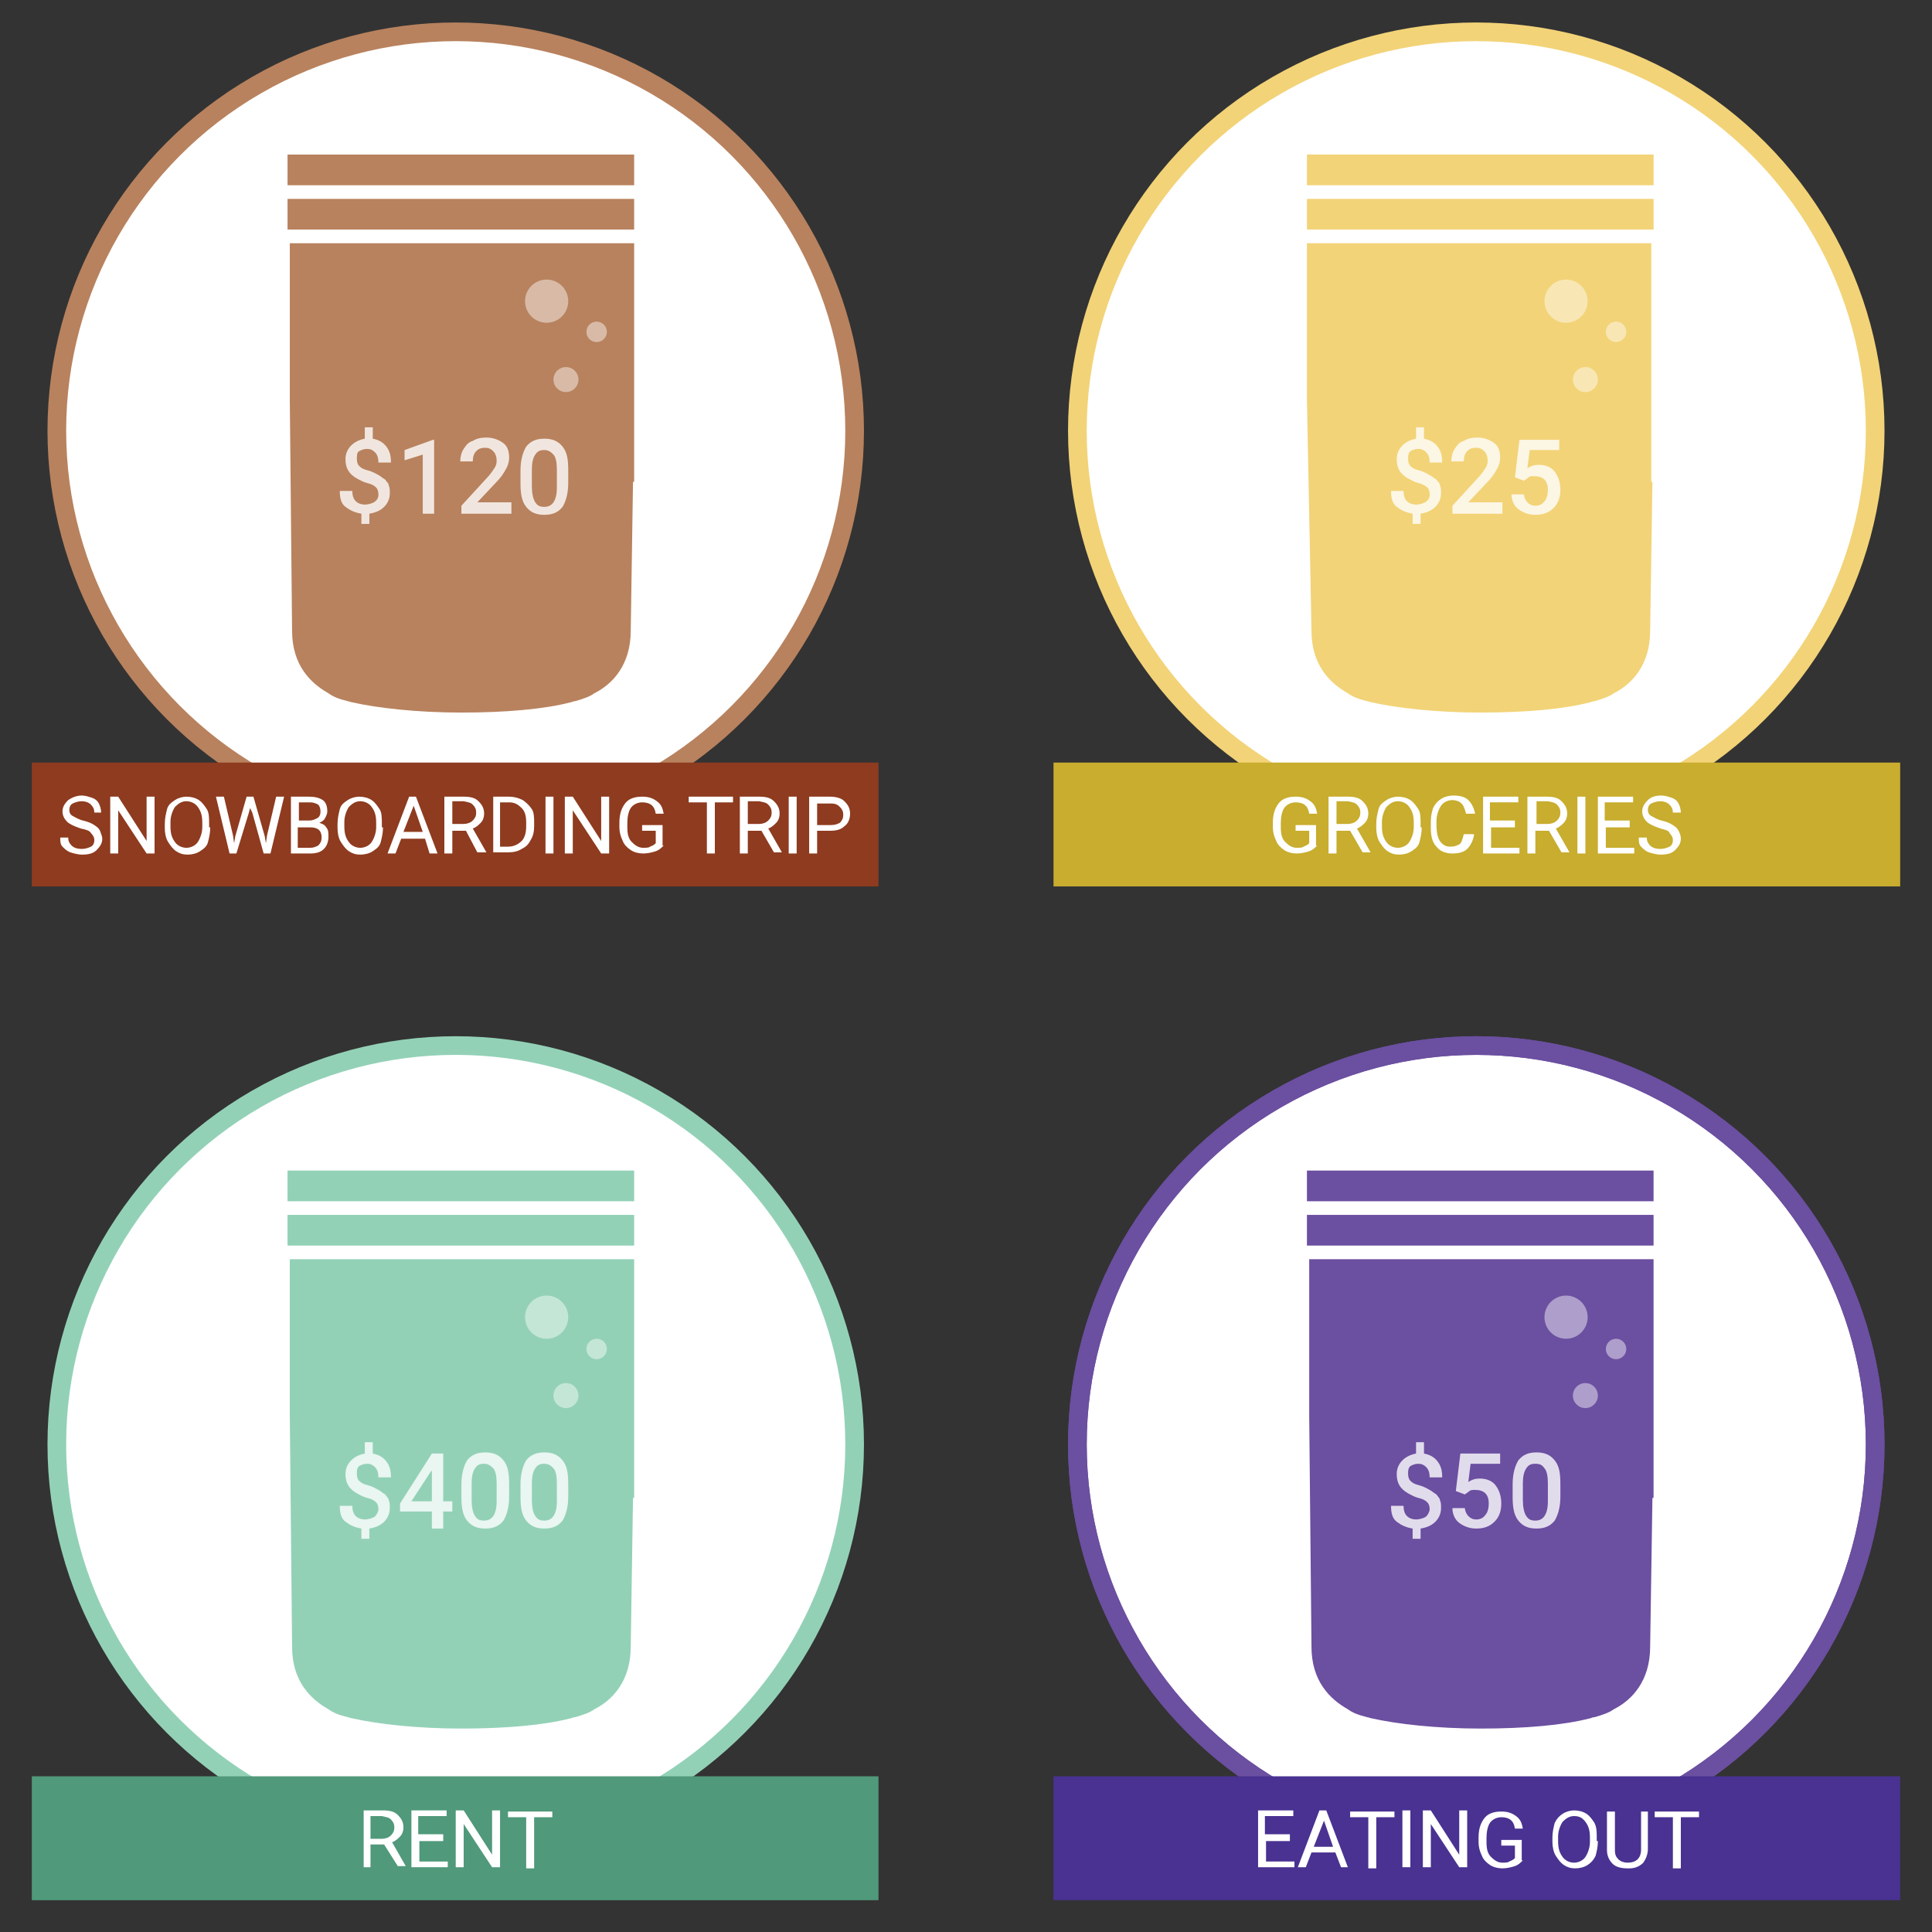 <?xml version="1.0" encoding="utf-8"?>
<!-- Generator: Adobe Illustrator 24.2.0, SVG Export Plug-In . SVG Version: 6.00 Build 0)  -->
<svg version="1.1" id="Layer_1" xmlns="http://www.w3.org/2000/svg" xmlns:xlink="http://www.w3.org/1999/xlink" x="0px" y="0px"
	 viewBox="0 0 170 170" style="enable-background:new 0 0 170 170;" xml:space="preserve">
<rect x="0" y="0" width="170" height="170" fill="#333333" stroke="none"/>
<style type="text/css">
	.st0{fill:#FFFFFF;}
	.st1{fill:none;stroke:#B8825E;stroke-width:1.643;stroke-miterlimit:10;}
	.st2{fill:#8E3B1F;}
	.st3{fill:none;}
	.st4{fill:none;stroke:#F2D377;stroke-width:1.643;stroke-miterlimit:10;}
	.st5{fill:#C8AD2E;}
	.st6{fill:none;stroke:#6B4FA0;stroke-width:1.643;stroke-miterlimit:10;}
	.st7{fill:#493291;}
	.st8{fill:none;stroke:#93D1B7;stroke-width:1.643;stroke-miterlimit:10;}
	.st9{fill:#50997B;}
	.st10{fill:#B8825E;}
	.st11{opacity:0.45;fill:#FFFFFF;}
	.st12{fill:#F2D377;}
	.st13{fill:#93D1B7;}
	.st14{fill:#6B4FA0;}
	.st15{opacity:0.8;}
</style>
<g>
	<circle class="st0" cx="130.1" cy="127.1" r="35.1"/>
	<circle class="st0" cx="40.1" cy="37.9" r="35.1"/>
	<g>
		<defs>
			<circle id="SVGID_1_" cx="40.1" cy="37.9" r="35.1"/>
		</defs>
		<clipPath id="SVGID_2_">
			<use xlink:href="#SVGID_1_"  style="overflow:visible;"/>
		</clipPath>
	</g>
	<circle class="st1" cx="40.1" cy="37.9" r="35.1"/>
	<rect x="2.8" y="67.1" class="st2" width="74.5" height="10.9"/>
	<g>
		<rect x="4.7" y="69.8" class="st3" width="70.7" height="6"/>
		<path class="st0" d="M7.1,72.9c-0.6-0.2-1-0.4-1.2-0.6s-0.4-0.5-0.4-0.9c0-0.4,0.2-0.7,0.5-1C6.3,70.2,6.7,70,7.2,70
			c0.3,0,0.6,0.1,0.9,0.2s0.5,0.3,0.6,0.5c0.1,0.2,0.2,0.5,0.2,0.8H8.3c0-0.3-0.1-0.5-0.3-0.7c-0.2-0.2-0.5-0.3-0.8-0.3
			c-0.3,0-0.6,0.1-0.8,0.2s-0.3,0.3-0.3,0.6c0,0.2,0.1,0.4,0.3,0.5s0.5,0.3,0.9,0.4c0.4,0.1,0.7,0.2,1,0.4s0.4,0.3,0.5,0.5
			C8.9,73.4,9,73.6,9,73.8c0,0.4-0.2,0.7-0.5,1s-0.7,0.4-1.3,0.4c-0.3,0-0.7-0.1-1-0.2s-0.5-0.3-0.7-0.5c-0.2-0.2-0.2-0.5-0.2-0.8H6
			c0,0.3,0.1,0.5,0.3,0.7s0.5,0.3,0.9,0.3c0.3,0,0.6-0.1,0.8-0.2c0.2-0.1,0.3-0.3,0.3-0.6c0-0.2-0.1-0.4-0.3-0.6
			C7.9,73.1,7.6,73,7.1,72.9z"/>
		<path class="st0" d="M13.6,75.1h-0.7l-2.5-3.8v3.8H9.7v-5h0.7l2.5,3.9v-3.9h0.7V75.1z"/>
		<path class="st0" d="M18.5,72.8c0,0.5-0.1,0.9-0.2,1.3s-0.4,0.6-0.7,0.8s-0.7,0.3-1.1,0.3c-0.4,0-0.7-0.1-1-0.3
			c-0.3-0.2-0.5-0.5-0.7-0.8s-0.3-0.8-0.3-1.2v-0.4c0-0.5,0.1-0.9,0.2-1.3s0.4-0.6,0.7-0.8c0.3-0.2,0.7-0.3,1-0.3
			c0.4,0,0.8,0.1,1.1,0.3s0.5,0.5,0.7,0.8s0.2,0.8,0.2,1.3V72.8z M17.8,72.4c0-0.6-0.1-1-0.4-1.4c-0.2-0.3-0.6-0.5-1-0.5
			c-0.4,0-0.7,0.2-1,0.5c-0.2,0.3-0.4,0.8-0.4,1.3v0.4c0,0.6,0.1,1,0.4,1.4c0.2,0.3,0.6,0.5,1,0.5c0.4,0,0.8-0.2,1-0.5
			s0.4-0.8,0.4-1.3V72.4z"/>
		<path class="st0" d="M20.5,73.5l0.1,0.7l0.1-0.6l1-3.5h0.6l1,3.5l0.1,0.6l0.1-0.7l0.8-3.4h0.7l-1.2,5h-0.6l-1-3.6L22,71.1
			l-0.1,0.4l-1.1,3.6h-0.6l-1.2-5h0.7L20.5,73.5z"/>
		<path class="st0" d="M25.6,75.1v-5h1.6c0.5,0,0.9,0.1,1.2,0.3c0.3,0.2,0.4,0.6,0.4,1c0,0.2-0.1,0.4-0.2,0.6
			c-0.1,0.2-0.3,0.3-0.5,0.4c0.3,0.1,0.5,0.2,0.6,0.4c0.2,0.2,0.2,0.5,0.2,0.8c0,0.4-0.1,0.8-0.4,1.1s-0.7,0.4-1.2,0.4H25.6z
			 M26.2,72.2h1c0.3,0,0.5-0.1,0.7-0.2c0.2-0.1,0.3-0.3,0.3-0.6c0-0.3-0.1-0.5-0.2-0.6c-0.2-0.1-0.4-0.2-0.7-0.2h-1V72.2z
			 M26.2,72.8v1.8h1.1c0.3,0,0.5-0.1,0.7-0.2c0.2-0.2,0.3-0.4,0.3-0.7c0-0.6-0.3-0.9-1-0.9H26.2z"/>
		<path class="st0" d="M33.7,72.8c0,0.5-0.1,0.9-0.2,1.3s-0.4,0.6-0.7,0.8s-0.7,0.3-1.1,0.3c-0.4,0-0.7-0.1-1-0.3
			c-0.3-0.2-0.5-0.5-0.7-0.8s-0.3-0.8-0.3-1.2v-0.4c0-0.5,0.1-0.9,0.2-1.3s0.4-0.6,0.7-0.8c0.3-0.2,0.7-0.3,1-0.3
			c0.4,0,0.8,0.1,1.1,0.3s0.5,0.5,0.7,0.8s0.2,0.8,0.2,1.3V72.8z M33.1,72.4c0-0.6-0.1-1-0.4-1.4c-0.2-0.3-0.6-0.5-1-0.5
			c-0.4,0-0.7,0.2-1,0.5c-0.2,0.3-0.4,0.8-0.4,1.3v0.4c0,0.6,0.1,1,0.4,1.4c0.2,0.3,0.6,0.5,1,0.5c0.4,0,0.8-0.2,1-0.5
			s0.4-0.8,0.4-1.3V72.4z"/>
		<path class="st0" d="M37.4,73.8h-2.1l-0.5,1.3h-0.7l1.9-5h0.6l1.9,5h-0.7L37.4,73.8z M35.5,73.2h1.7l-0.8-2.3L35.5,73.2z"/>
		<path class="st0" d="M41,73.1h-1.2v2h-0.7v-5h1.7c0.6,0,1,0.1,1.3,0.4s0.5,0.6,0.5,1.1c0,0.3-0.1,0.6-0.3,0.8
			c-0.2,0.2-0.4,0.4-0.7,0.5l1.2,2.1v0H42L41,73.1z M39.8,72.5h1c0.3,0,0.6-0.1,0.8-0.3c0.2-0.2,0.3-0.4,0.3-0.7
			c0-0.3-0.1-0.5-0.3-0.7c-0.2-0.2-0.4-0.2-0.8-0.3h-1V72.5z"/>
		<path class="st0" d="M43.4,75.1v-5h1.4c0.4,0,0.8,0.1,1.2,0.3c0.3,0.2,0.6,0.5,0.8,0.8S47,72,47,72.4v0.3c0,0.5-0.1,0.9-0.3,1.2
			c-0.2,0.4-0.4,0.6-0.8,0.8c-0.3,0.2-0.7,0.3-1.2,0.3H43.4z M44,70.6v3.9h0.7c0.5,0,0.9-0.2,1.2-0.5s0.4-0.8,0.4-1.3v-0.3
			c0-0.6-0.1-1-0.4-1.3c-0.3-0.3-0.6-0.5-1.1-0.5H44z"/>
		<path class="st0" d="M48.6,75.1H48v-5h0.7V75.1z"/>
		<path class="st0" d="M53.6,75.1h-0.7l-2.5-3.8v3.8h-0.7v-5h0.7l2.5,3.9v-3.9h0.7V75.1z"/>
		<path class="st0" d="M58.4,74.4c-0.2,0.2-0.4,0.4-0.7,0.5s-0.7,0.2-1.1,0.2c-0.4,0-0.8-0.1-1.1-0.3c-0.3-0.2-0.6-0.5-0.7-0.8
			c-0.2-0.4-0.3-0.8-0.3-1.2v-0.4c0-0.8,0.2-1.3,0.5-1.7s0.8-0.6,1.5-0.6c0.5,0,0.9,0.1,1.3,0.4s0.5,0.6,0.6,1.1h-0.7
			c-0.1-0.7-0.5-1-1.2-1c-0.4,0-0.8,0.2-1,0.5c-0.2,0.3-0.3,0.8-0.3,1.3v0.4c0,0.6,0.1,1,0.4,1.3c0.3,0.3,0.6,0.5,1,0.5
			c0.2,0,0.5,0,0.6-0.1c0.2-0.1,0.3-0.1,0.5-0.3v-1.1h-1.2v-0.5h1.8V74.4z"/>
		<path class="st0" d="M64.5,70.6h-1.6v4.5h-0.7v-4.5h-1.6v-0.5h3.9V70.6z"/>
		<path class="st0" d="M67,73.1h-1.2v2h-0.7v-5h1.7c0.6,0,1,0.1,1.3,0.4s0.5,0.6,0.5,1.1c0,0.3-0.1,0.6-0.3,0.8
			c-0.2,0.2-0.4,0.4-0.7,0.5l1.2,2.1v0h-0.7L67,73.1z M65.8,72.5h1c0.3,0,0.6-0.1,0.8-0.3c0.2-0.2,0.3-0.4,0.3-0.7
			c0-0.3-0.1-0.5-0.3-0.7c-0.2-0.2-0.4-0.2-0.8-0.3h-1V72.5z"/>
		<path class="st0" d="M70.1,75.1h-0.7v-5h0.7V75.1z"/>
		<path class="st0" d="M71.9,73.1v2h-0.7v-5h1.8c0.5,0,1,0.1,1.3,0.4c0.3,0.3,0.5,0.6,0.5,1.1c0,0.5-0.2,0.9-0.5,1.1
			c-0.3,0.3-0.7,0.4-1.3,0.4H71.9z M71.9,72.6h1.2c0.4,0,0.6-0.1,0.8-0.2c0.2-0.2,0.3-0.4,0.3-0.7c0-0.3-0.1-0.5-0.3-0.7
			c-0.2-0.2-0.4-0.3-0.8-0.3h-1.2V72.6z"/>
	</g>
	<circle class="st0" cx="129.9" cy="37.9" r="35.1"/>
	<g>
		<defs>
			<circle id="SVGID_3_" cx="129.9" cy="37.9" r="35.1"/>
		</defs>
		<clipPath id="SVGID_4_">
			<use xlink:href="#SVGID_3_"  style="overflow:visible;"/>
		</clipPath>
	</g>
	<circle class="st4" cx="129.9" cy="37.9" r="35.1"/>
	<rect x="92.7" y="67.1" class="st5" width="74.5" height="10.9"/>
	<g>
		<rect x="94.6" y="69.8" class="st3" width="70.7" height="6"/>
		<path class="st0" d="M115.9,74.4c-0.2,0.2-0.4,0.4-0.7,0.5s-0.7,0.2-1.1,0.2c-0.4,0-0.8-0.1-1.1-0.3c-0.3-0.2-0.6-0.5-0.7-0.8
			c-0.2-0.4-0.3-0.8-0.3-1.2v-0.4c0-0.8,0.2-1.3,0.5-1.7s0.8-0.6,1.5-0.6c0.5,0,0.9,0.1,1.3,0.4s0.5,0.6,0.6,1.1h-0.7
			c-0.1-0.7-0.5-1-1.2-1c-0.4,0-0.8,0.2-1,0.5c-0.2,0.3-0.3,0.8-0.3,1.3v0.4c0,0.6,0.1,1,0.4,1.3c0.3,0.3,0.6,0.5,1,0.5
			c0.2,0,0.5,0,0.6-0.1c0.2-0.1,0.3-0.1,0.5-0.3v-1.1h-1.2v-0.5h1.8V74.4z"/>
		<path class="st0" d="M118.8,73.1h-1.2v2h-0.7v-5h1.7c0.6,0,1,0.1,1.3,0.4s0.5,0.6,0.5,1.1c0,0.3-0.1,0.6-0.3,0.8
			c-0.2,0.2-0.4,0.4-0.7,0.5l1.2,2.1v0h-0.7L118.8,73.1z M117.6,72.5h1c0.3,0,0.6-0.1,0.8-0.3c0.2-0.2,0.3-0.4,0.3-0.7
			c0-0.3-0.1-0.5-0.3-0.7c-0.2-0.2-0.4-0.2-0.8-0.3h-1V72.5z"/>
		<path class="st0" d="M125.1,72.8c0,0.5-0.1,0.9-0.2,1.3s-0.4,0.6-0.7,0.8s-0.7,0.3-1.1,0.3c-0.4,0-0.7-0.1-1-0.3
			c-0.3-0.2-0.5-0.5-0.7-0.8s-0.3-0.8-0.3-1.2v-0.4c0-0.5,0.1-0.9,0.2-1.3s0.4-0.6,0.7-0.8c0.3-0.2,0.7-0.3,1-0.3
			c0.4,0,0.8,0.1,1.1,0.3s0.5,0.5,0.7,0.8s0.2,0.8,0.2,1.3V72.8z M124.4,72.4c0-0.6-0.1-1-0.4-1.4c-0.2-0.3-0.6-0.5-1-0.5
			c-0.4,0-0.7,0.2-1,0.5c-0.2,0.3-0.4,0.8-0.4,1.3v0.4c0,0.6,0.1,1,0.4,1.4c0.2,0.3,0.6,0.5,1,0.5c0.4,0,0.8-0.2,1-0.5
			s0.4-0.8,0.4-1.3V72.4z"/>
		<path class="st0" d="M129.7,73.5c-0.1,0.5-0.3,0.9-0.6,1.2s-0.8,0.4-1.3,0.4c-0.6,0-1.1-0.2-1.4-0.6c-0.4-0.4-0.5-1-0.5-1.7v-0.5
			c0-0.5,0.1-0.9,0.2-1.2c0.2-0.4,0.4-0.6,0.7-0.8s0.7-0.3,1.1-0.3c0.5,0,1,0.1,1.3,0.4c0.3,0.3,0.5,0.7,0.6,1.2H129
			c-0.1-0.4-0.2-0.7-0.4-0.9c-0.2-0.2-0.5-0.3-0.8-0.3c-0.4,0-0.8,0.2-1,0.5c-0.2,0.3-0.4,0.8-0.4,1.3v0.5c0,0.5,0.1,1,0.3,1.3
			c0.2,0.3,0.5,0.5,0.9,0.5c0.4,0,0.6-0.1,0.8-0.2s0.3-0.5,0.4-0.9H129.7z"/>
		<path class="st0" d="M133.4,72.8h-2.2v1.8h2.5v0.5h-3.2v-5h3.1v0.5h-2.5v1.6h2.2V72.8z"/>
		<path class="st0" d="M136.3,73.1h-1.2v2h-0.7v-5h1.7c0.6,0,1,0.1,1.3,0.4s0.5,0.6,0.5,1.1c0,0.3-0.1,0.6-0.3,0.8
			c-0.2,0.2-0.4,0.4-0.7,0.5l1.2,2.1v0h-0.7L136.3,73.1z M135.2,72.5h1c0.3,0,0.6-0.1,0.8-0.3c0.2-0.2,0.3-0.4,0.3-0.7
			c0-0.3-0.1-0.5-0.3-0.7c-0.2-0.2-0.4-0.2-0.8-0.3h-1V72.5z"/>
		<path class="st0" d="M139.5,75.1h-0.7v-5h0.7V75.1z"/>
		<path class="st0" d="M143.5,72.8h-2.2v1.8h2.5v0.5h-3.2v-5h3.1v0.5h-2.5v1.6h2.2V72.8z"/>
		<path class="st0" d="M146.1,72.9c-0.6-0.2-1-0.4-1.2-0.6s-0.4-0.5-0.4-0.9c0-0.4,0.2-0.7,0.5-1c0.3-0.3,0.7-0.4,1.2-0.4
			c0.3,0,0.6,0.1,0.9,0.2s0.5,0.3,0.6,0.5c0.1,0.2,0.2,0.5,0.2,0.8h-0.7c0-0.3-0.1-0.5-0.3-0.7c-0.2-0.2-0.5-0.3-0.8-0.3
			c-0.3,0-0.6,0.1-0.8,0.2s-0.3,0.3-0.3,0.6c0,0.2,0.1,0.4,0.3,0.5s0.5,0.3,0.9,0.4c0.4,0.1,0.7,0.2,1,0.4s0.4,0.3,0.5,0.5
			c0.1,0.2,0.2,0.4,0.2,0.7c0,0.4-0.2,0.7-0.5,1s-0.7,0.4-1.3,0.4c-0.3,0-0.7-0.1-1-0.2s-0.5-0.3-0.7-0.5c-0.2-0.2-0.2-0.5-0.2-0.8
			h0.7c0,0.3,0.1,0.5,0.3,0.7s0.5,0.3,0.9,0.3c0.3,0,0.6-0.1,0.8-0.2c0.2-0.1,0.3-0.3,0.3-0.6c0-0.2-0.1-0.4-0.3-0.6
			C146.9,73.1,146.5,73,146.1,72.9z"/>
	</g>
	<circle class="st6" cx="129.9" cy="127.1" r="35.1"/>
	<g>
		<defs>
			<circle id="SVGID_5_" cx="129.9" cy="127.1" r="35.1"/>
		</defs>
		<clipPath id="SVGID_6_">
			<use xlink:href="#SVGID_5_"  style="overflow:visible;"/>
		</clipPath>
	</g>
	<circle class="st6" cx="129.9" cy="127.1" r="35.1"/>
	<rect x="92.7" y="156.3" class="st7" width="74.5" height="10.9"/>
	<g>
		<rect x="94.6" y="159.1" class="st3" width="70.7" height="6"/>
		<path class="st0" d="M113.6,162h-2.2v1.8h2.5v0.5h-3.2v-5h3.1v0.5h-2.5v1.6h2.2V162z"/>
		<path class="st0" d="M117.5,163h-2.1l-0.5,1.3h-0.7l1.9-5h0.6l1.9,5H118L117.5,163z M115.6,162.5h1.7l-0.8-2.3L115.6,162.5z"/>
		<path class="st0" d="M122.7,159.9h-1.6v4.5h-0.7v-4.5h-1.6v-0.5h3.9V159.9z"/>
		<path class="st0" d="M124.1,164.3h-0.7v-5h0.7V164.3z"/>
		<path class="st0" d="M129.1,164.3h-0.7l-2.5-3.8v3.8h-0.7v-5h0.7l2.5,3.9v-3.9h0.7V164.3z"/>
		<path class="st0" d="M134,163.7c-0.2,0.2-0.4,0.4-0.7,0.5s-0.7,0.2-1.1,0.2c-0.4,0-0.8-0.1-1.1-0.3c-0.3-0.2-0.6-0.5-0.7-0.8
			c-0.2-0.4-0.3-0.8-0.3-1.2v-0.4c0-0.8,0.2-1.3,0.5-1.7s0.8-0.6,1.5-0.6c0.5,0,0.9,0.1,1.3,0.4s0.5,0.6,0.6,1.1h-0.7
			c-0.1-0.7-0.5-1-1.2-1c-0.4,0-0.8,0.2-1,0.5c-0.2,0.3-0.3,0.8-0.3,1.3v0.4c0,0.6,0.1,1,0.4,1.3c0.3,0.3,0.6,0.5,1,0.5
			c0.2,0,0.5,0,0.6-0.1c0.2-0.1,0.3-0.1,0.5-0.3v-1.1h-1.2v-0.5h1.8V163.7z"/>
		<path class="st0" d="M140.6,162c0,0.5-0.1,0.9-0.2,1.3c-0.2,0.4-0.4,0.6-0.7,0.8c-0.3,0.2-0.7,0.3-1.1,0.3c-0.4,0-0.7-0.1-1-0.3
			c-0.3-0.2-0.5-0.5-0.7-0.8s-0.3-0.8-0.3-1.2v-0.4c0-0.5,0.1-0.9,0.2-1.3c0.2-0.4,0.4-0.6,0.7-0.8s0.7-0.3,1-0.3
			c0.4,0,0.8,0.1,1.1,0.3c0.3,0.2,0.5,0.5,0.7,0.8c0.2,0.4,0.2,0.8,0.2,1.3V162z M139.9,161.7c0-0.6-0.1-1-0.4-1.4s-0.6-0.5-1-0.5
			c-0.4,0-0.7,0.2-1,0.5c-0.2,0.3-0.4,0.8-0.4,1.3v0.4c0,0.6,0.1,1,0.4,1.4c0.2,0.3,0.6,0.5,1,0.5c0.4,0,0.8-0.2,1-0.5
			c0.2-0.3,0.4-0.8,0.4-1.3V161.7z"/>
		<path class="st0" d="M145,159.3v3.4c0,0.5-0.2,0.9-0.4,1.2c-0.3,0.3-0.7,0.5-1.2,0.5l-0.2,0c-0.5,0-1-0.1-1.3-0.4
			c-0.3-0.3-0.5-0.7-0.5-1.2v-3.4h0.7v3.4c0,0.4,0.1,0.6,0.3,0.8c0.2,0.2,0.5,0.3,0.8,0.3c0.4,0,0.7-0.1,0.9-0.3
			c0.2-0.2,0.3-0.5,0.3-0.8v-3.4H145z"/>
		<path class="st0" d="M149.5,159.9h-1.6v4.5h-0.7v-4.5h-1.6v-0.5h3.9V159.9z"/>
	</g>
	<circle class="st0" cx="40.1" cy="127.1" r="35.1"/>
	<g>
		<defs>
			<circle id="SVGID_7_" cx="40.1" cy="127.1" r="35.1"/>
		</defs>
		<clipPath id="SVGID_8_">
			<use xlink:href="#SVGID_7_"  style="overflow:visible;"/>
		</clipPath>
	</g>
	<circle class="st8" cx="40.1" cy="127.1" r="35.1"/>
	<rect x="2.8" y="156.3" class="st9" width="74.5" height="10.9"/>
	<g>
		<rect x="4.7" y="159.1" class="st3" width="70.7" height="6"/>
		<path class="st0" d="M33.8,162.3h-1.2v2H32v-5h1.7c0.6,0,1,0.1,1.3,0.4s0.5,0.6,0.5,1.1c0,0.3-0.1,0.6-0.3,0.8
			c-0.2,0.2-0.4,0.4-0.7,0.5l1.2,2.1v0h-0.7L33.8,162.3z M32.6,161.8h1c0.3,0,0.6-0.1,0.8-0.3c0.2-0.2,0.3-0.4,0.3-0.7
			c0-0.3-0.1-0.5-0.3-0.7c-0.2-0.2-0.4-0.2-0.8-0.3h-1V161.8z"/>
		<path class="st0" d="M39.1,162h-2.2v1.8h2.5v0.5h-3.2v-5h3.1v0.5h-2.5v1.6h2.2V162z"/>
		<path class="st0" d="M44,164.3h-0.7l-2.5-3.8v3.8h-0.7v-5h0.7l2.5,3.9v-3.9H44V164.3z"/>
		<path class="st0" d="M48.6,159.9H47v4.5h-0.7v-4.5h-1.6v-0.5h3.9V159.9z"/>
	</g>
	<g>
		<path class="st10" d="M55.7,42.4l-0.2,13.1c0,3-1.6,4.7-3.2,5.5c-0.4,0.3-1,0.5-1.7,0.7c-0.2,0-0.3,0.1-0.4,0.1
			c-2.3,0.6-5.7,0.9-9.6,0.9c-3.9,0-7.4-0.4-9.6-0.9c-0.1,0-0.3-0.1-0.4-0.1c-0.8-0.2-1.3-0.4-1.7-0.7c-1.6-0.9-3.2-2.5-3.2-5.5
			l-0.2-20.3v-7.9c0-0.1,0-0.2,0-0.3v-5.6h30.3V42.4z"/>
		<rect x="25.3" y="17.5" class="st10" width="30.5" height="2.7"/>
		<rect x="25.3" y="13.6" class="st10" width="30.5" height="2.7"/>
		<circle class="st11" cx="48.1" cy="26.5" r="1.9"/>
		<circle class="st11" cx="49.8" cy="33.4" r="1.1"/>
		<circle class="st11" cx="52.5" cy="29.2" r="0.9"/>
	</g>
	<g>
		<path class="st12" d="M145.4,42.4l-0.2,13.1c0,3-1.6,4.7-3.2,5.5c-0.4,0.3-1,0.5-1.7,0.7c-0.2,0-0.3,0.1-0.4,0.1
			c-2.3,0.6-5.7,0.9-9.6,0.9c-3.9,0-7.4-0.4-9.6-0.9c-0.1,0-0.3-0.1-0.4-0.1c-0.8-0.2-1.3-0.4-1.7-0.7c-1.6-0.9-3.2-2.5-3.2-5.5
			L115,35.2v-7.9c0-0.1,0-0.2,0-0.3v-5.6h30.3V42.4z"/>
		<rect x="115" y="17.5" class="st12" width="30.5" height="2.7"/>
		<rect x="115" y="13.6" class="st12" width="30.5" height="2.7"/>
		<circle class="st11" cx="137.8" cy="26.5" r="1.9"/>
		<circle class="st11" cx="139.5" cy="33.4" r="1.1"/>
		<circle class="st11" cx="142.2" cy="29.2" r="0.9"/>
	</g>
	<g>
		<path class="st13" d="M55.7,131.8l-0.2,13.1c0,3-1.6,4.7-3.2,5.5c-0.4,0.3-1,0.5-1.7,0.7c-0.2,0-0.3,0.1-0.4,0.1
			c-2.3,0.6-5.7,0.9-9.6,0.9c-3.9,0-7.4-0.4-9.6-0.9c-0.1,0-0.3-0.1-0.4-0.1c-0.8-0.2-1.3-0.4-1.7-0.7c-1.6-0.9-3.2-2.5-3.2-5.5
			l-0.2-20.3v-7.9c0-0.1,0-0.2,0-0.3v-5.6h30.3V131.8z"/>
		<rect x="25.3" y="106.9" class="st13" width="30.5" height="2.7"/>
		<rect x="25.3" y="103" class="st13" width="30.5" height="2.7"/>
		<circle class="st11" cx="48.1" cy="115.9" r="1.9"/>
		<circle class="st11" cx="49.8" cy="122.8" r="1.1"/>
		<circle class="st11" cx="52.5" cy="118.7" r="0.9"/>
	</g>
	<g>
		<path class="st14" d="M145.4,131.8l-0.2,13.1c0,3-1.6,4.7-3.2,5.5c-0.4,0.3-1,0.5-1.7,0.7c-0.2,0-0.3,0.1-0.4,0.1
			c-2.3,0.6-5.7,0.9-9.6,0.9c-3.9,0-7.4-0.4-9.6-0.9c-0.1,0-0.3-0.1-0.4-0.1c-0.8-0.2-1.3-0.4-1.7-0.7c-1.6-0.9-3.2-2.5-3.2-5.5
			l-0.2-20.3v-7.9c0-0.1,0-0.2,0-0.3v-5.6h30.3V131.8z"/>
		<rect x="115" y="106.9" class="st14" width="30.5" height="2.7"/>
		<rect x="115" y="103" class="st14" width="30.5" height="2.7"/>
		<circle class="st11" cx="137.8" cy="115.9" r="1.9"/>
		<circle class="st11" cx="139.5" cy="122.8" r="1.1"/>
		<circle class="st11" cx="142.2" cy="118.7" r="0.9"/>
	</g>
	<g class="st15">
		<rect x="4.7" y="38.3" class="st3" width="70.7" height="13.3"/>
		<path class="st0" d="M33.3,43.5c0-0.3-0.1-0.5-0.2-0.6c-0.2-0.2-0.4-0.3-0.8-0.4c-0.4-0.1-0.7-0.3-0.9-0.4c-0.7-0.4-1-0.9-1-1.7
			c0-0.5,0.2-0.9,0.5-1.2c0.3-0.3,0.7-0.5,1.2-0.6v-1h0.7v1c0.5,0.1,0.9,0.3,1.2,0.7c0.3,0.4,0.4,0.8,0.4,1.4h-1.1
			c0-0.4-0.1-0.7-0.3-0.9c-0.2-0.2-0.4-0.3-0.7-0.3c-0.3,0-0.5,0.1-0.7,0.2s-0.2,0.4-0.2,0.7c0,0.3,0.1,0.5,0.2,0.6
			c0.2,0.2,0.4,0.3,0.8,0.4c0.4,0.1,0.7,0.3,0.9,0.4c0.2,0.1,0.4,0.3,0.6,0.4c0.1,0.2,0.3,0.3,0.3,0.5c0.1,0.2,0.1,0.4,0.1,0.7
			c0,0.5-0.2,0.9-0.5,1.2c-0.3,0.3-0.7,0.5-1.3,0.6v0.9h-0.7v-0.9c-0.6-0.1-1-0.3-1.4-0.6s-0.5-0.8-0.5-1.4h1.1
			c0,0.4,0.1,0.7,0.3,0.9c0.2,0.2,0.5,0.3,0.8,0.3c0.3,0,0.6-0.1,0.8-0.2C33.2,44,33.3,43.8,33.3,43.5z"/>
		<path class="st0" d="M38.3,45.2h-1.1V40l-1.6,0.5v-0.9l2.5-0.9h0.1V45.2z"/>
		<path class="st0" d="M45,45.2h-4.4v-0.7l2.2-2.4c0.3-0.3,0.5-0.6,0.7-0.9s0.2-0.5,0.2-0.7c0-0.3-0.1-0.6-0.3-0.8
			c-0.2-0.2-0.4-0.3-0.7-0.3c-0.4,0-0.6,0.1-0.8,0.3s-0.3,0.5-0.3,0.9h-1.1c0-0.4,0.1-0.8,0.3-1.1c0.2-0.3,0.4-0.6,0.8-0.7
			c0.3-0.2,0.7-0.3,1.2-0.3c0.6,0,1.1,0.2,1.5,0.5c0.4,0.3,0.5,0.8,0.5,1.3c0,0.3-0.1,0.7-0.3,1c-0.2,0.4-0.5,0.8-0.9,1.2l-1.6,1.7
			h3V45.2z"/>
		<path class="st0" d="M50,42.5c0,0.9-0.2,1.6-0.5,2.1c-0.4,0.5-0.9,0.7-1.6,0.7c-0.7,0-1.2-0.2-1.6-0.7c-0.4-0.5-0.5-1.2-0.5-2.1
			v-1.1c0-0.9,0.2-1.6,0.5-2.1c0.4-0.5,0.9-0.7,1.6-0.7c0.7,0,1.2,0.2,1.6,0.7c0.4,0.5,0.5,1.1,0.5,2.1V42.5z M49,41.3
			c0-0.6-0.1-1.1-0.3-1.3s-0.4-0.4-0.8-0.4c-0.4,0-0.6,0.1-0.8,0.4s-0.3,0.7-0.3,1.3v1.5c0,0.6,0.1,1.1,0.3,1.4s0.4,0.4,0.8,0.4
			c0.3,0,0.6-0.1,0.8-0.4c0.2-0.3,0.3-0.7,0.3-1.3V41.3z"/>
	</g>
	<g class="st15">
		<rect x="94.6" y="38.3" class="st3" width="70.7" height="11.8"/>
		<path class="st0" d="M125.8,43.5c0-0.3-0.1-0.5-0.2-0.6s-0.4-0.3-0.8-0.4s-0.7-0.3-0.9-0.4c-0.7-0.4-1-0.9-1-1.7
			c0-0.5,0.2-0.9,0.5-1.2c0.3-0.3,0.7-0.5,1.2-0.6v-1h0.7v1c0.5,0.1,0.9,0.3,1.2,0.7c0.3,0.4,0.4,0.8,0.4,1.4h-1.1
			c0-0.4-0.1-0.7-0.3-0.9s-0.4-0.3-0.7-0.3c-0.3,0-0.5,0.1-0.7,0.2c-0.2,0.2-0.2,0.4-0.2,0.7c0,0.3,0.1,0.5,0.2,0.6
			c0.2,0.2,0.4,0.3,0.8,0.4c0.4,0.1,0.7,0.3,0.9,0.4c0.2,0.1,0.4,0.3,0.6,0.4c0.1,0.2,0.3,0.3,0.3,0.5c0.1,0.2,0.1,0.4,0.1,0.7
			c0,0.5-0.2,0.9-0.5,1.2c-0.3,0.3-0.7,0.5-1.3,0.6v0.9h-0.7v-0.9c-0.6-0.1-1-0.3-1.4-0.6s-0.5-0.8-0.5-1.4h1.1
			c0,0.4,0.1,0.7,0.3,0.9s0.5,0.3,0.8,0.3c0.3,0,0.6-0.1,0.8-0.2C125.7,44,125.8,43.8,125.8,43.5z"/>
		<path class="st0" d="M132.2,45.2h-4.4v-0.7l2.2-2.4c0.3-0.3,0.5-0.6,0.7-0.9s0.2-0.5,0.2-0.7c0-0.3-0.1-0.6-0.3-0.8
			s-0.4-0.3-0.7-0.3c-0.4,0-0.6,0.1-0.8,0.3c-0.2,0.2-0.3,0.5-0.3,0.9h-1.1c0-0.4,0.1-0.8,0.3-1.1s0.4-0.6,0.8-0.7
			c0.3-0.2,0.7-0.3,1.2-0.3c0.6,0,1.1,0.2,1.5,0.5c0.4,0.3,0.5,0.8,0.5,1.3c0,0.3-0.1,0.7-0.3,1c-0.2,0.4-0.5,0.8-0.9,1.2l-1.6,1.7
			h3V45.2z"/>
		<path class="st0" d="M133.3,42l0.4-3.3h3.5v0.9h-2.6l-0.2,1.6c0.3-0.2,0.6-0.3,1-0.3c0.6,0,1.1,0.2,1.4,0.6
			c0.3,0.4,0.5,0.9,0.5,1.6c0,0.7-0.2,1.2-0.6,1.6c-0.4,0.4-0.9,0.6-1.6,0.6c-0.6,0-1.1-0.2-1.5-0.5c-0.4-0.3-0.6-0.8-0.6-1.3h1.1
			c0,0.3,0.2,0.6,0.3,0.7c0.2,0.2,0.4,0.3,0.7,0.3c0.3,0,0.6-0.1,0.8-0.4c0.2-0.2,0.3-0.6,0.3-1c0-0.4-0.1-0.7-0.3-0.9
			s-0.5-0.3-0.9-0.3c-0.2,0-0.4,0-0.5,0.1c-0.1,0.1-0.3,0.2-0.4,0.3L133.3,42z"/>
	</g>
	<g class="st15">
		<rect x="94.6" y="127.6" class="st3" width="70.7" height="13"/>
		<path class="st0" d="M125.8,132.8c0-0.3-0.1-0.5-0.2-0.6c-0.2-0.2-0.4-0.3-0.8-0.4s-0.7-0.3-0.9-0.4c-0.7-0.4-1-0.9-1-1.7
			c0-0.5,0.2-0.9,0.5-1.2c0.3-0.3,0.7-0.5,1.2-0.6v-1h0.7v1c0.5,0.1,0.9,0.3,1.2,0.7c0.3,0.4,0.4,0.8,0.4,1.4h-1.1
			c0-0.4-0.1-0.7-0.3-0.9c-0.2-0.2-0.4-0.3-0.7-0.3c-0.3,0-0.5,0.1-0.7,0.2c-0.2,0.2-0.2,0.4-0.2,0.7c0,0.3,0.1,0.5,0.2,0.6
			c0.2,0.2,0.4,0.3,0.8,0.4c0.4,0.1,0.7,0.3,0.9,0.4s0.4,0.3,0.6,0.4c0.1,0.2,0.3,0.3,0.3,0.5c0.1,0.2,0.1,0.4,0.1,0.7
			c0,0.5-0.2,0.9-0.5,1.2c-0.3,0.3-0.7,0.5-1.3,0.6v0.9h-0.7v-0.9c-0.6-0.1-1-0.3-1.4-0.6s-0.5-0.8-0.5-1.4h1.1
			c0,0.4,0.1,0.7,0.3,0.9s0.5,0.3,0.8,0.3c0.3,0,0.6-0.1,0.8-0.2S125.8,133,125.8,132.8z"/>
		<path class="st0" d="M128.1,131.2l0.4-3.3h3.5v0.9h-2.6l-0.2,1.6c0.3-0.2,0.6-0.3,1-0.3c0.6,0,1.1,0.2,1.4,0.6
			c0.3,0.4,0.5,0.9,0.5,1.6c0,0.7-0.2,1.2-0.6,1.6c-0.4,0.4-0.9,0.6-1.6,0.6c-0.6,0-1.1-0.2-1.5-0.5c-0.4-0.3-0.6-0.8-0.6-1.3h1.1
			c0,0.3,0.2,0.6,0.3,0.7c0.2,0.2,0.4,0.3,0.7,0.3c0.3,0,0.6-0.1,0.8-0.4c0.2-0.2,0.3-0.6,0.3-1c0-0.4-0.1-0.7-0.3-0.9
			s-0.5-0.3-0.9-0.3c-0.2,0-0.4,0-0.5,0.1c-0.1,0.1-0.3,0.2-0.4,0.3L128.1,131.2z"/>
		<path class="st0" d="M137.3,131.7c0,0.9-0.2,1.6-0.5,2.1c-0.4,0.5-0.9,0.7-1.6,0.7c-0.7,0-1.2-0.2-1.6-0.7
			c-0.4-0.5-0.5-1.2-0.5-2.1v-1.1c0-0.9,0.2-1.6,0.5-2.1c0.4-0.5,0.9-0.7,1.6-0.7c0.7,0,1.2,0.2,1.6,0.7c0.4,0.5,0.5,1.1,0.5,2.1
			V131.7z M136.2,130.5c0-0.6-0.1-1.1-0.3-1.3c-0.2-0.3-0.4-0.4-0.8-0.4c-0.4,0-0.6,0.1-0.8,0.4c-0.2,0.3-0.3,0.7-0.3,1.3v1.5
			c0,0.6,0.1,1.1,0.3,1.4c0.2,0.3,0.4,0.4,0.8,0.4c0.3,0,0.6-0.1,0.8-0.4c0.2-0.3,0.3-0.7,0.3-1.3V130.5z"/>
	</g>
	<g class="st15">
		<rect x="4.7" y="127.6" class="st3" width="70.7" height="13"/>
		<path class="st0" d="M33.3,132.8c0-0.3-0.1-0.5-0.2-0.6c-0.2-0.2-0.4-0.3-0.8-0.4c-0.4-0.1-0.7-0.3-0.9-0.4c-0.7-0.4-1-0.9-1-1.7
			c0-0.5,0.2-0.9,0.5-1.2c0.3-0.3,0.7-0.5,1.2-0.6v-1h0.7v1c0.5,0.1,0.9,0.3,1.2,0.7c0.3,0.4,0.4,0.8,0.4,1.4h-1.1
			c0-0.4-0.1-0.7-0.3-0.9c-0.2-0.2-0.4-0.3-0.7-0.3c-0.3,0-0.5,0.1-0.7,0.2c-0.2,0.2-0.2,0.4-0.2,0.7c0,0.3,0.1,0.5,0.2,0.6
			c0.2,0.2,0.4,0.3,0.8,0.4c0.4,0.1,0.7,0.3,0.9,0.4c0.2,0.1,0.4,0.3,0.6,0.4c0.1,0.2,0.3,0.3,0.3,0.5c0.1,0.2,0.1,0.4,0.1,0.7
			c0,0.5-0.2,0.9-0.5,1.2c-0.3,0.3-0.7,0.5-1.3,0.6v0.9h-0.7v-0.9c-0.6-0.1-1-0.3-1.4-0.6s-0.5-0.8-0.5-1.4h1.1
			c0,0.4,0.1,0.7,0.3,0.9c0.2,0.2,0.5,0.3,0.8,0.3c0.3,0,0.6-0.1,0.8-0.2S33.3,133,33.3,132.8z"/>
		<path class="st0" d="M39,132.1h0.8v0.9H39v1.5H38V133h-2.8l0-0.7l2.8-4.4H39V132.1z M36.2,132.1H38v-2.7l-0.1,0.1L36.2,132.1z"/>
		<path class="st0" d="M44.8,131.7c0,0.9-0.2,1.6-0.5,2.1c-0.4,0.5-0.9,0.7-1.6,0.7c-0.7,0-1.2-0.2-1.6-0.7
			c-0.4-0.5-0.5-1.2-0.5-2.1v-1.1c0-0.9,0.2-1.6,0.5-2.1c0.4-0.5,0.9-0.7,1.6-0.7c0.7,0,1.2,0.2,1.6,0.7c0.4,0.5,0.5,1.1,0.5,2.1
			V131.7z M43.7,130.5c0-0.6-0.1-1.1-0.3-1.3s-0.4-0.4-0.8-0.4c-0.4,0-0.6,0.1-0.8,0.4s-0.3,0.7-0.3,1.3v1.5c0,0.6,0.1,1.1,0.3,1.4
			c0.2,0.3,0.4,0.4,0.8,0.4c0.3,0,0.6-0.1,0.8-0.4s0.3-0.7,0.3-1.3V130.5z"/>
		<path class="st0" d="M50,131.7c0,0.9-0.2,1.6-0.5,2.1c-0.4,0.5-0.9,0.7-1.6,0.7c-0.7,0-1.2-0.2-1.6-0.7c-0.4-0.5-0.5-1.2-0.5-2.1
			v-1.1c0-0.9,0.2-1.6,0.5-2.1c0.4-0.5,0.9-0.7,1.6-0.7c0.7,0,1.2,0.2,1.6,0.7c0.4,0.5,0.5,1.1,0.5,2.1V131.7z M49,130.5
			c0-0.6-0.1-1.1-0.3-1.3s-0.4-0.4-0.8-0.4c-0.4,0-0.6,0.1-0.8,0.4s-0.3,0.7-0.3,1.3v1.5c0,0.6,0.1,1.1,0.3,1.4
			c0.2,0.3,0.4,0.4,0.8,0.4c0.3,0,0.6-0.1,0.8-0.4s0.3-0.7,0.3-1.3V130.5z"/>
	</g>
</g>
</svg>
